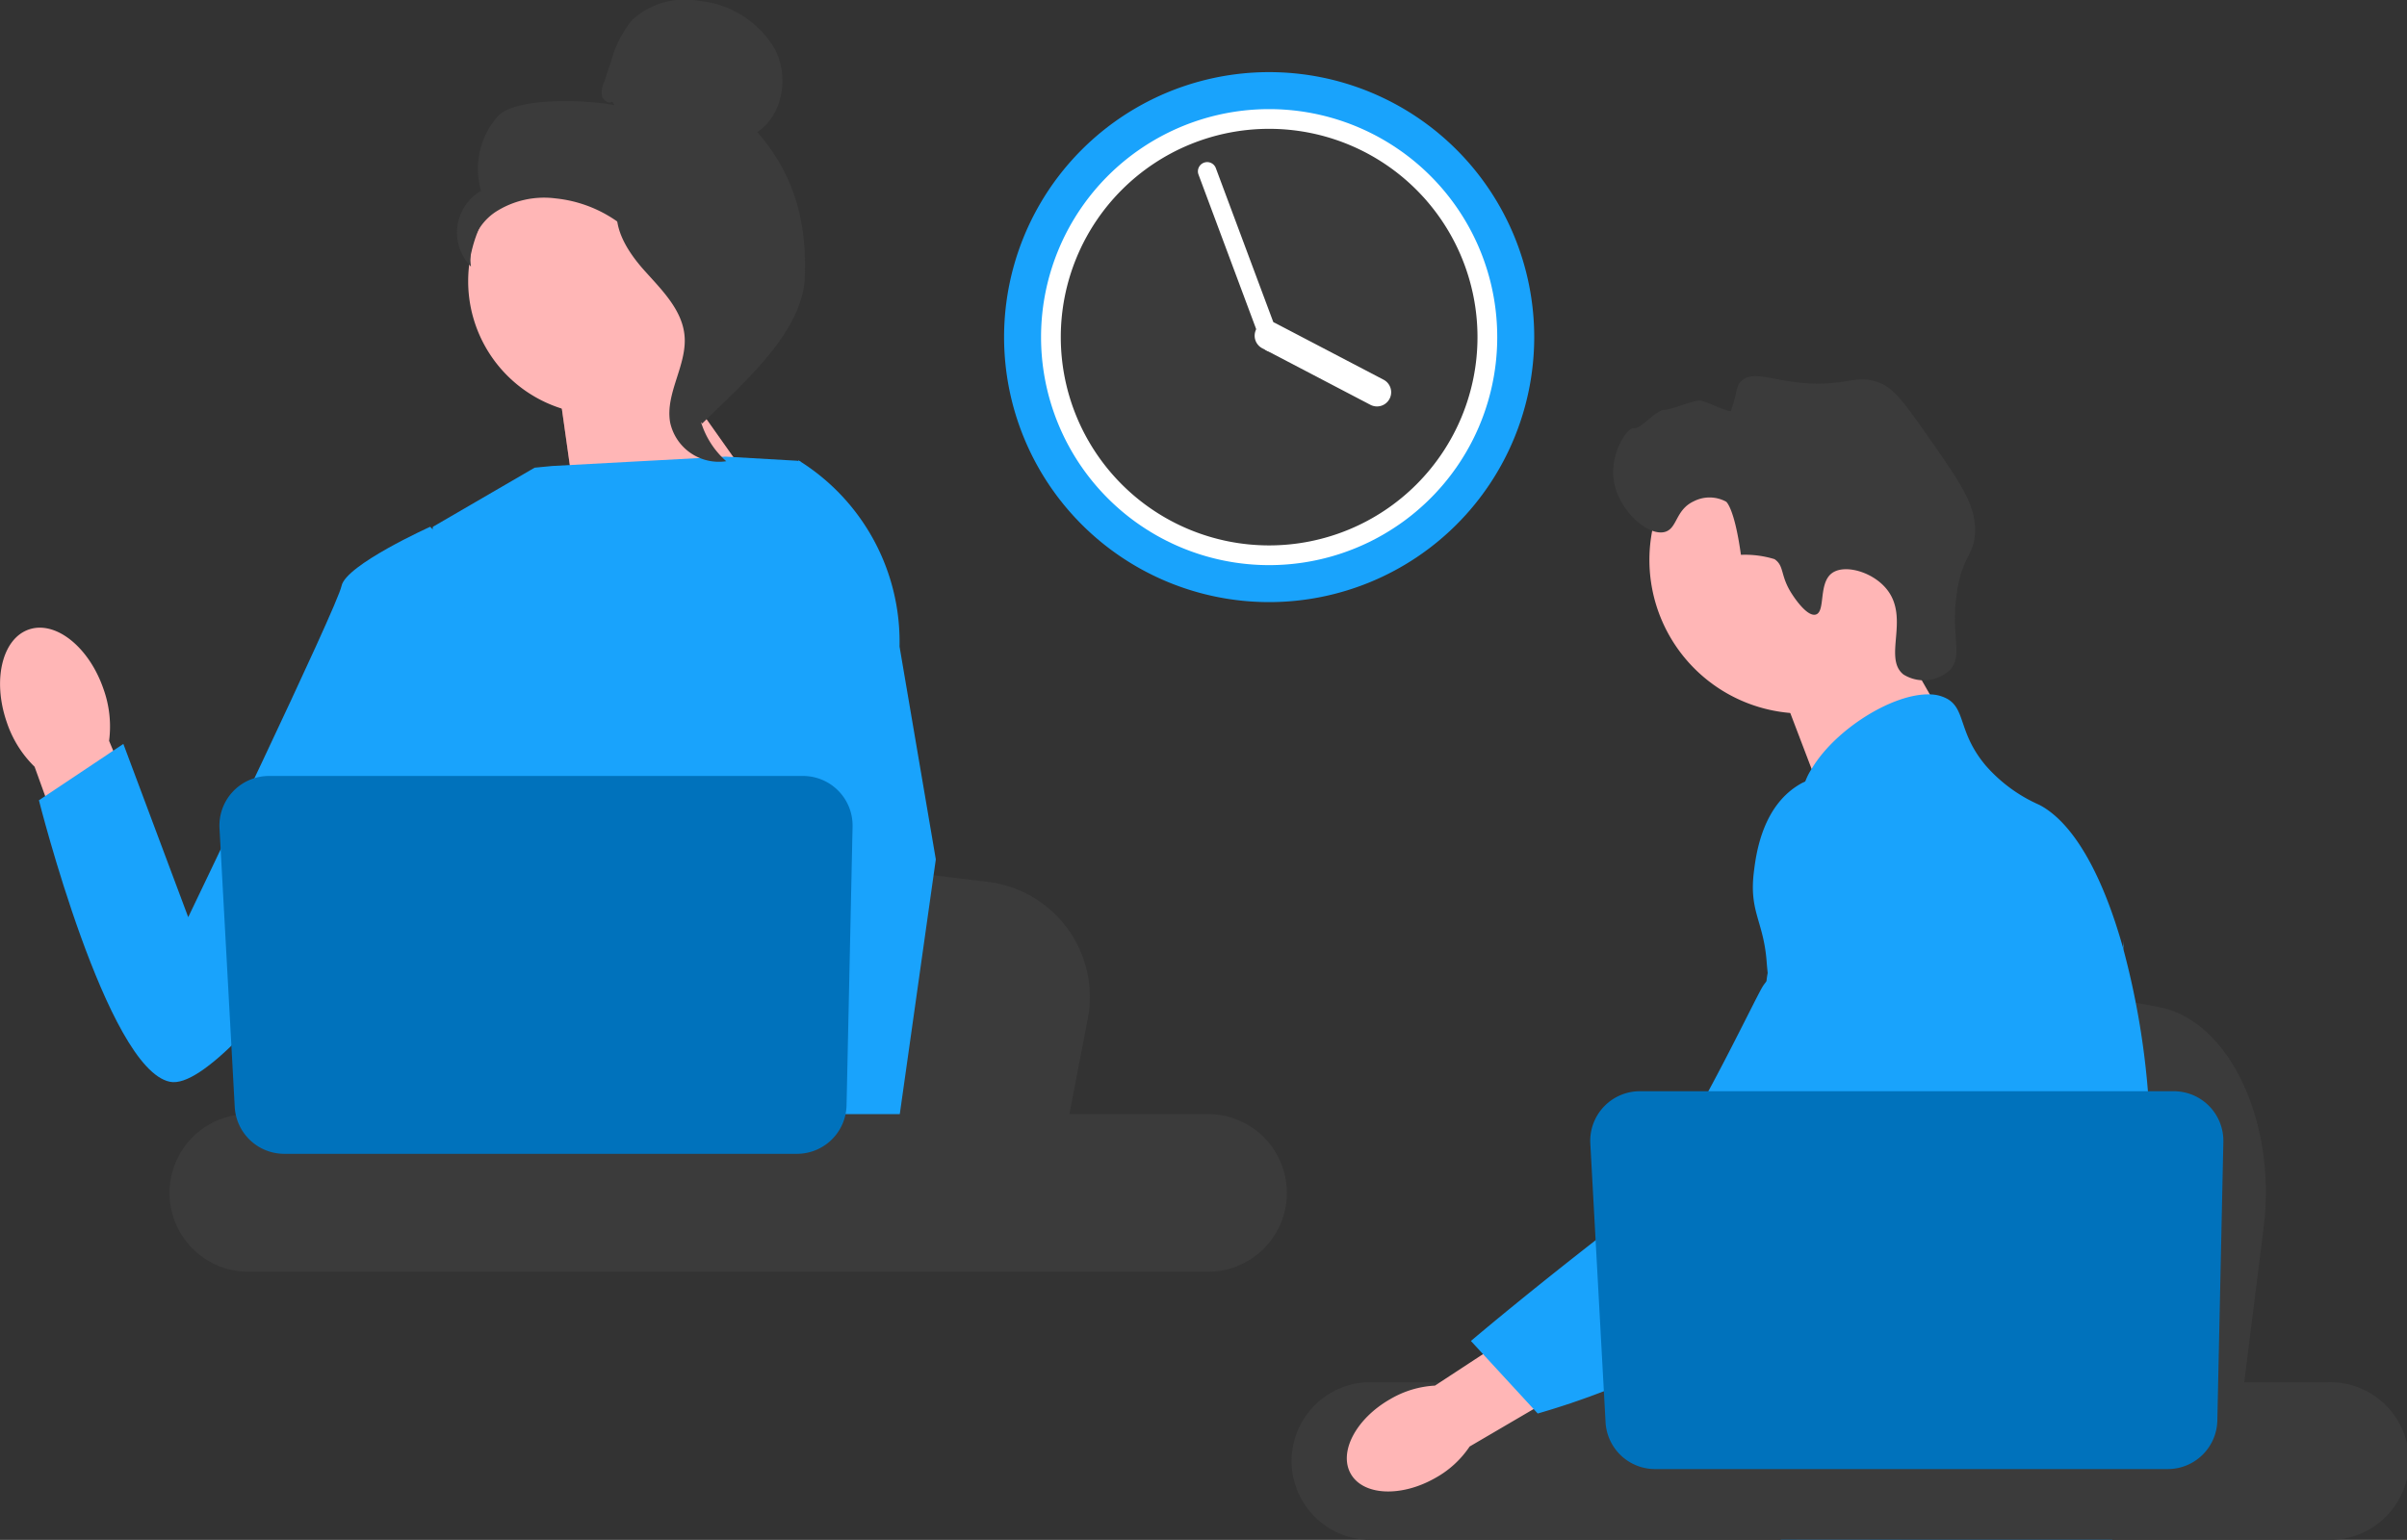 <svg id="グループ_23929" data-name="グループ 23929" xmlns="http://www.w3.org/2000/svg" xmlns:xlink="http://www.w3.org/1999/xlink" width="200" height="127.989" viewBox="0 0 200 127.989">
  <rect x="0" y="0" width="200" height="127.989" fill="#333333" stroke="none"/>
  <defs>
    <clipPath id="clip-path">
      <rect id="長方形_28054" data-name="長方形 28054" width="200" height="127.989" fill="none"/>
    </clipPath>
  </defs>
  <g id="グループ_23905" data-name="グループ 23905" clip-path="url(#clip-path)">
    <path id="パス_90328" data-name="パス 90328" d="M291.513,19.366a22.025,22.025,0,1,1-22.025,22.025,22.024,22.024,0,0,1,22.025-22.025" transform="translate(-186.058 -13.371)" fill="#19a3fc"/>
    <path id="パス_90329" data-name="パス 90329" d="M317.314,48.244a18.925,18.925,0,0,1-7.649,15.214c-.159.119-.321.234-.484.347a18.955,18.955,0,0,1-21.637,0c-.163-.113-.325-.228-.484-.347a18.953,18.953,0,0,1,0-30.427c.159-.119.321-.235.484-.347a18.955,18.955,0,0,1,21.637,0c.163.113.325.228.484.347a18.926,18.926,0,0,1,7.649,15.213" transform="translate(-192.908 -20.224)" fill="#fff"/>
    <path id="パス_90330" data-name="パス 90330" d="M302.021,34.588A17.312,17.312,0,1,1,284.709,51.9a17.313,17.313,0,0,1,17.312-17.312" transform="translate(-196.567 -23.88)" fill="#3b3b3b"/>
    <path id="パス_90331" data-name="パス 90331" d="M338.467,86.459l8.986,4.7a1.178,1.178,0,0,1-1.092,2.088l-8.986-4.7a1.178,1.178,0,1,1,1.092-2.088" transform="translate(-232.492 -59.6)" fill="#fff"/>
    <path id="パス_90332" data-name="パス 90332" d="M323.006,44.031l5.3,14.205a.768.768,0,1,1-1.434.552l-.006-.015-5.3-14.205A.768.768,0,0,1,323,44.015l.006.015" transform="translate(-221.978 -30.049)" fill="#fff"/>
    <path id="パス_90333" data-name="パス 90333" d="M507.551,275.33l-.841,6.694-2.086,16.626H462.711c.327-3.726.775-9.09,1.253-14.88.047-.578.1-1.16.144-1.746,1.2-14.555,2.51-31.026,2.51-31.026l5.51,1.027,10.691,1.988,4.356.81,11.666,2.172C504.657,258.075,508.657,266.5,507.551,275.33Z" transform="translate(-319.462 -173.292)" fill="#3b3b3b"/>
    <path id="パス_90334" data-name="パス 90334" d="M485.121,164l5.154,9.02-9.906,7.02-4.226-11.087Z" transform="translate(-328.736 -113.227)" fill="#ffb6b6"/>
    <path id="パス_90335" data-name="パス 90335" d="M455.473,109.072A12.769,12.769,0,1,1,442.7,121.841a12.769,12.769,0,0,1,12.769-12.769" transform="translate(-305.649 -75.305)" fill="#ffb6b6"/>
    <path id="パス_90336" data-name="パス 90336" d="M447.828,119.12c-1.014-1.543-.616-2.35-1.465-2.917a8.366,8.366,0,0,0-2.786-.358c-.547-3.939-1.23-4.417-1.23-4.417a2.873,2.873,0,0,0-2.683-.035c-1.537.712-1.359,2.251-2.394,2.545-1.43.407-4.032-1.886-4.289-4.51-.209-2.141,1.17-4.22,1.717-4.11s1.841-1.549,2.542-1.523c.479.017,2.436-.833,2.962-.767.575.073,2.47,1.062,2.549.836.549-1.57.387-2.006.853-2.455.825-.8,2.175-.241,4.293.056,4.357.612,5.117-.824,7.35.149,1.128.492,2.072,1.819,3.913,4.452,2.576,3.683,3.863,5.524,3.872,7.672.008,2.19-1.052,2.051-1.518,5.293-.519,3.609.583,5.26-.621,6.432a3.191,3.191,0,0,1-3.815.326c-1.7-1.362.525-4.648-1.357-7.048-1.155-1.474-3.479-2.129-4.543-1.4-1.2.823-.541,3.241-1.387,3.47C449.067,121.006,448,119.389,447.828,119.12Z" transform="translate(-298.921 -69.73)" fill="#3b3b3b"/>
    <path id="パス_90337" data-name="パス 90337" d="M490.275,228.367c-.356,6.09-1.771,8.012-2.266,15.2-.108,1.579-.173,3.412-.173,5.6,0,.557,0,1.1,0,1.622a26.742,26.742,0,0,1-.152,3.254,14.338,14.338,0,0,1-.551,2.631h-27.5c0-.006,0-.012-.006-.019a19.072,19.072,0,0,1-.341-2.009q-.037-.306-.065-.6c-.025-.232-.046-.461-.068-.687a17.851,17.851,0,0,0-.365-2.566,6.577,6.577,0,0,0-1.74-3.2,8.772,8.772,0,0,0-1.207-1.028l-.229-.158a8.191,8.191,0,0,1-3.031-2.83.771.771,0,0,1-.04-.068,9.394,9.394,0,0,1-.848-1.916,6.246,6.246,0,0,1-.158-3.464c.8-2.978,3.743-3.275,6.151-6.285a10.556,10.556,0,0,0,.762-1.084,13.754,13.754,0,0,0,1.731-5.186c.056-.3.105-.6.146-.885.031-.217.059-.43.081-.641a16.865,16.865,0,0,0-.127-4.653c-.737-4.461-2.91-7.223-1.375-11.226a10.154,10.154,0,0,1,1.858-3.009c1.461-1.712,2.963-2.823,2.7-5.034-.263-2.229-1.953-2.536-2.142-4.483a5.082,5.082,0,0,1,.83-3.04v0c1.932-3.279,6.755-6.3,9.82-6.2a3.076,3.076,0,0,1,1.486.387c1.514.892.882,2.839,3.2,5.569a12.7,12.7,0,0,0,4.414,3.223c2.932,1.529,5.316,6.04,6.935,11.808.012.043.025.087.037.133a66.023,66.023,0,0,1,2.056,11.876c.149,1.762.235,3.532.254,5.285.016,1.4-.016,2.613-.081,3.693" transform="translate(-311.624 -128.687)" fill="#19a3fc"/>
    <path id="パス_90338" data-name="パス 90338" d="M490.991,385.253l-.561,1.56-.353.978-.818,2.275-.947,2.632h-6.09l1.021-2.632.474-1.226.786-2.028,1.319-3.405Z" transform="translate(-332.934 -264.71)" fill="#ffb6b6"/>
    <path id="パス_90339" data-name="パス 90339" d="M503.374,236.571c-.016.2-.037.424-.059.666-.242,2.458-.812,6.857-1.644,11.876-.44,2.647-.954,5.467-1.532,8.269-1.245,6.046-2.793,12-4.542,15.913a19.419,19.419,0,0,1-.963,1.907q-.376.645-.789,1.272a37.44,37.44,0,0,1-2.929,3.885c-.04.053-.087.1-.133.155-.167.2-.341.393-.514.588-.848.957-1.715,1.848-2.554,2.666-1.022,1-2.007,1.879-2.888,2.632h-9.888l-.04-.019-1.424-.632s.405-.477,1.084-1.378c.139-.183.288-.384.449-.6.2-.269.412-.567.641-.889.477-.675,1.019-1.467,1.6-2.365,1.127-1.737,2.412-3.873,3.709-6.347.149-.288.3-.579.452-.873,0-.009.009-.019.012-.028.257-.5.511-1.019.765-1.545a33,33,0,0,0,2.944-9.4,36.712,36.712,0,0,0,.5-6.7,19.351,19.351,0,0,0-.91-5.368v0c-.124-.381-.263-.762-.421-1.139a15.192,15.192,0,0,0-1.013-2.006c-1.749-2.9-3.17-3.025-4.3-6.189a12.285,12.285,0,0,1-.861-5.291v0a7.248,7.248,0,0,1,.137-.833v0c.016-.077.037-.158.059-.235a6.288,6.288,0,0,1,.91-2.006,6.982,6.982,0,0,1,3.1-2.436l0,0a8.844,8.844,0,0,1,2.477-.635c4.523-.4,8.03,3.4,9.947,5.477q1.11,1.2,2.037,2.022c4.82,4.3,6.142,1.554,6.485.133A5.011,5.011,0,0,0,503.374,236.571Z" transform="translate(-326.893 -158.41)" fill="#19a3fc"/>
    <path id="パス_90340" data-name="パス 90340" d="M570.068,251.948a1.357,1.357,0,0,1-.016.155c.006-.046.009-.093.012-.136,0-.009,0-.015,0-.019" transform="translate(-393.572 -173.948)" fill="#6c63ff"/>
    <path id="パス_90341" data-name="パス 90341" d="M495.067,396.239H473.413c.33-.388.516-.612.516-.612l6.491-1.072,13.375-2.207S494.405,393.924,495.067,396.239Z" transform="translate(-326.851 -270.882)" fill="#3b3b3b"/>
    <path id="パス_90342" data-name="パス 90342" d="M432.427,371.088H352.693a6.552,6.552,0,0,0,0,13.1h79.734a6.552,6.552,0,1,0,0-13.1" transform="translate(-238.981 -256.204)" fill="#3b3b3b"/>
    <path id="パス_90343" data-name="パス 90343" d="M196.694,239.857l-.8,4.154-1.988,10.318H153.982c.312-2.313.738-5.641,1.193-9.234.045-.359.092-.72.137-1.084,1.142-9.033,2.391-19.254,2.391-19.254l5.249.637,10.183,1.234,4.15.5,11.112,1.348A9.629,9.629,0,0,1,196.694,239.857Z" transform="translate(-106.311 -155.175)" fill="#3b3b3b"/>
    <path id="パス_90344" data-name="パス 90344" d="M158.193,95.767l9.417,13.318-16.426.491-1.763-12.516Z" transform="translate(-103.162 -66.118)" fill="#a0616a"/>
    <path id="パス_90345" data-name="パス 90345" d="M158.193,95.767l9.417,13.318-16.426.491-1.763-12.516Z" transform="translate(-103.162 -66.118)" fill="#ffb6b6"/>
    <path id="パス_90346" data-name="パス 90346" d="M8.59,173.587c-1.208-3.486-3.986-5.688-6.2-4.918s-3.036,4.218-1.827,7.705a9.234,9.234,0,0,0,2.311,3.7l5.306,14.7,6.847-2.637L9.065,177.923A9.234,9.234,0,0,0,8.59,173.587Z" transform="translate(0 -116.345)" fill="#ffb6b6"/>
    <path id="パス_90347" data-name="パス 90347" d="M134.356,135.09l-.013,13.573-1.263,5.013-2.6,10.311-1.891,9.484-1.409,7.066-.5,2.523q-.569.38-1.133.729H92.74a25.23,25.23,0,0,1-2.907-1.989,11.078,11.078,0,0,0,1.106-1.263c1-1.315,2.2-3.468,1.462-5.525a3.724,3.724,0,0,1-.148-1.541c.3-3.862,4.351-10.394,4.351-10.394l-.839-9.694-.368-4.248,2.594-20.714,8.454-4.914,1.46-.141,14.407-.778,5.955.343.271.074Z" transform="translate(-62.022 -84.634)" fill="#19a3fc"/>
    <path id="パス_90348" data-name="パス 90348" d="M215.7,139.027l3.015,17.691-2.461,17.408-.384,2.71-.677,4.784-.208,1.471.007.159.052,1.193h-8.524l-.314-3.252-.027-.292-.641-6.662-.011-.112L204.163,160l2.669-10.21.2-.752v0l1.161-17.482-.9-7.945-.009-.074.052.034c.047.029.094.058.139.09A17.739,17.739,0,0,1,215.7,139.027Z" transform="translate(-140.957 -85.29)" fill="#19a3fc"/>
    <path id="パス_90349" data-name="パス 90349" d="M46.238,144.818l-3.278-3.39s-7.017,3.163-7.367,4.918-12.738,27.53-12.738,27.53l-5.39-14.4-7.016,4.684s5.63,22.35,10.894,23.4,22.91-26.453,22.91-26.453Z" transform="translate(-7.215 -97.644)" fill="#19a3fc"/>
    <path id="パス_90350" data-name="パス 90350" d="M136.75,39.661a11.095,11.095,0,1,1-11.095,11.095A11.095,11.095,0,0,1,136.75,39.661" transform="translate(-86.754 -27.382)" fill="#ffb6b6"/>
    <path id="パス_90351" data-name="パス 90351" d="M135.572,8.458c-.321.187-.751-.1-.854-.453a1.86,1.86,0,0,1,.136-1.089l.6-1.773a9.1,9.1,0,0,1,1.795-3.516A6.515,6.515,0,0,1,142.826.081a8.2,8.2,0,0,1,6.251,4.005c1.185,2.283.681,5.469-1.462,6.893,3.053,3.5,4.118,7.4,3.949,12.04s-5.225,8.912-8.524,12.182a3.57,3.57,0,0,1-1-3.3c.405-.76-.175-1.64.327-2.341s.921.415.414-.281c-.32-.439.929-1.45.454-1.713-2.3-1.272-3.066-4.139-4.511-6.336a10.794,10.794,0,0,0-7.883-4.74,7.453,7.453,0,0,0-5,1.142,4.687,4.687,0,0,0-2.018,4.529,4.022,4.022,0,0,1,.837-6.3,6.571,6.571,0,0,1,1.395-6.193c1.487-1.639,7.517-1.36,9.687-.928Z" transform="translate(-84.69 -0.001)" fill="#3b3b3b"/>
    <path id="パス_90352" data-name="パス 90352" d="M165.442,53.475c2.875.31,4.95,2.8,6.7,5.1,1.01,1.325,2.068,2.789,2.043,4.455-.025,1.685-1.152,3.13-1.69,4.726a7.123,7.123,0,0,0,2.072,7.5,4.138,4.138,0,0,1-4.664-3.235c-.416-2.417,1.416-4.749,1.2-7.191-.191-2.152-1.887-3.808-3.329-5.417s-2.8-3.744-2.132-5.8Z" transform="translate(-114.223 -36.92)" fill="#3b3b3b"/>
    <path id="パス_90353" data-name="パス 90353" d="M365.093,356.393c-2.847,1.619-4.32,4.4-3.289,6.213s4.174,1.967,7.022.347a8.2,8.2,0,0,0,2.854-2.616l11.977-7.014-3.411-5.55-11.445,7.5A8.2,8.2,0,0,0,365.093,356.393Z" transform="translate(-249.567 -240.107)" fill="#ffb6b6"/>
    <path id="パス_90354" data-name="パス 90354" d="M428.642,208.221a7.961,7.961,0,0,0-6.365.239c-3.294,1.8-3.8,5.921-3.981,7.366-.412,3.336.8,4.084,1.059,7.461.48,6.319,1.744-.89-.276,1.995-.7,1-7.838,16.469-11.775,19.5-7.657,5.894-12.52,10.044-12.52,10.044l5.551,6.03a65.345,65.345,0,0,0,16.524-7.371c7.953-5.164,11.929-7.746,15.005-12.8.265-.435,6.6-11.2,3.2-23.1C434.288,214.87,432.865,209.9,428.642,208.221Z" transform="translate(-272.564 -143.369)" fill="#19a3fc"/>
    <path id="パス_90355" data-name="パス 90355" d="M479.418,297.19l-.5,23.158a4.123,4.123,0,0,1-4.121,4.034H432.2a4.122,4.122,0,0,1-4.116-3.9l-1.266-23.158a4.122,4.122,0,0,1,4.116-4.348H475.3A4.122,4.122,0,0,1,479.418,297.19Z" transform="translate(-294.677 -202.277)" fill="#0072bc"/>
    <path id="パス_90356" data-name="パス 90356" d="M131.268,299.113H51.534a6.552,6.552,0,0,0,0,13.1h79.734a6.552,6.552,0,1,0,0-13.1" transform="translate(-31.057 -206.512)" fill="#3b3b3b"/>
    <path id="パス_90357" data-name="パス 90357" d="M111.507,212.55l-.5,23.158a4.123,4.123,0,0,1-4.121,4.034h-42.6a4.122,4.122,0,0,1-4.116-3.9l-1.266-23.158a4.122,4.122,0,0,1,4.116-4.348h44.362A4.122,4.122,0,0,1,111.507,212.55Z" transform="translate(-40.666 -143.84)" fill="#0072bc"/>
  </g>
</svg>
